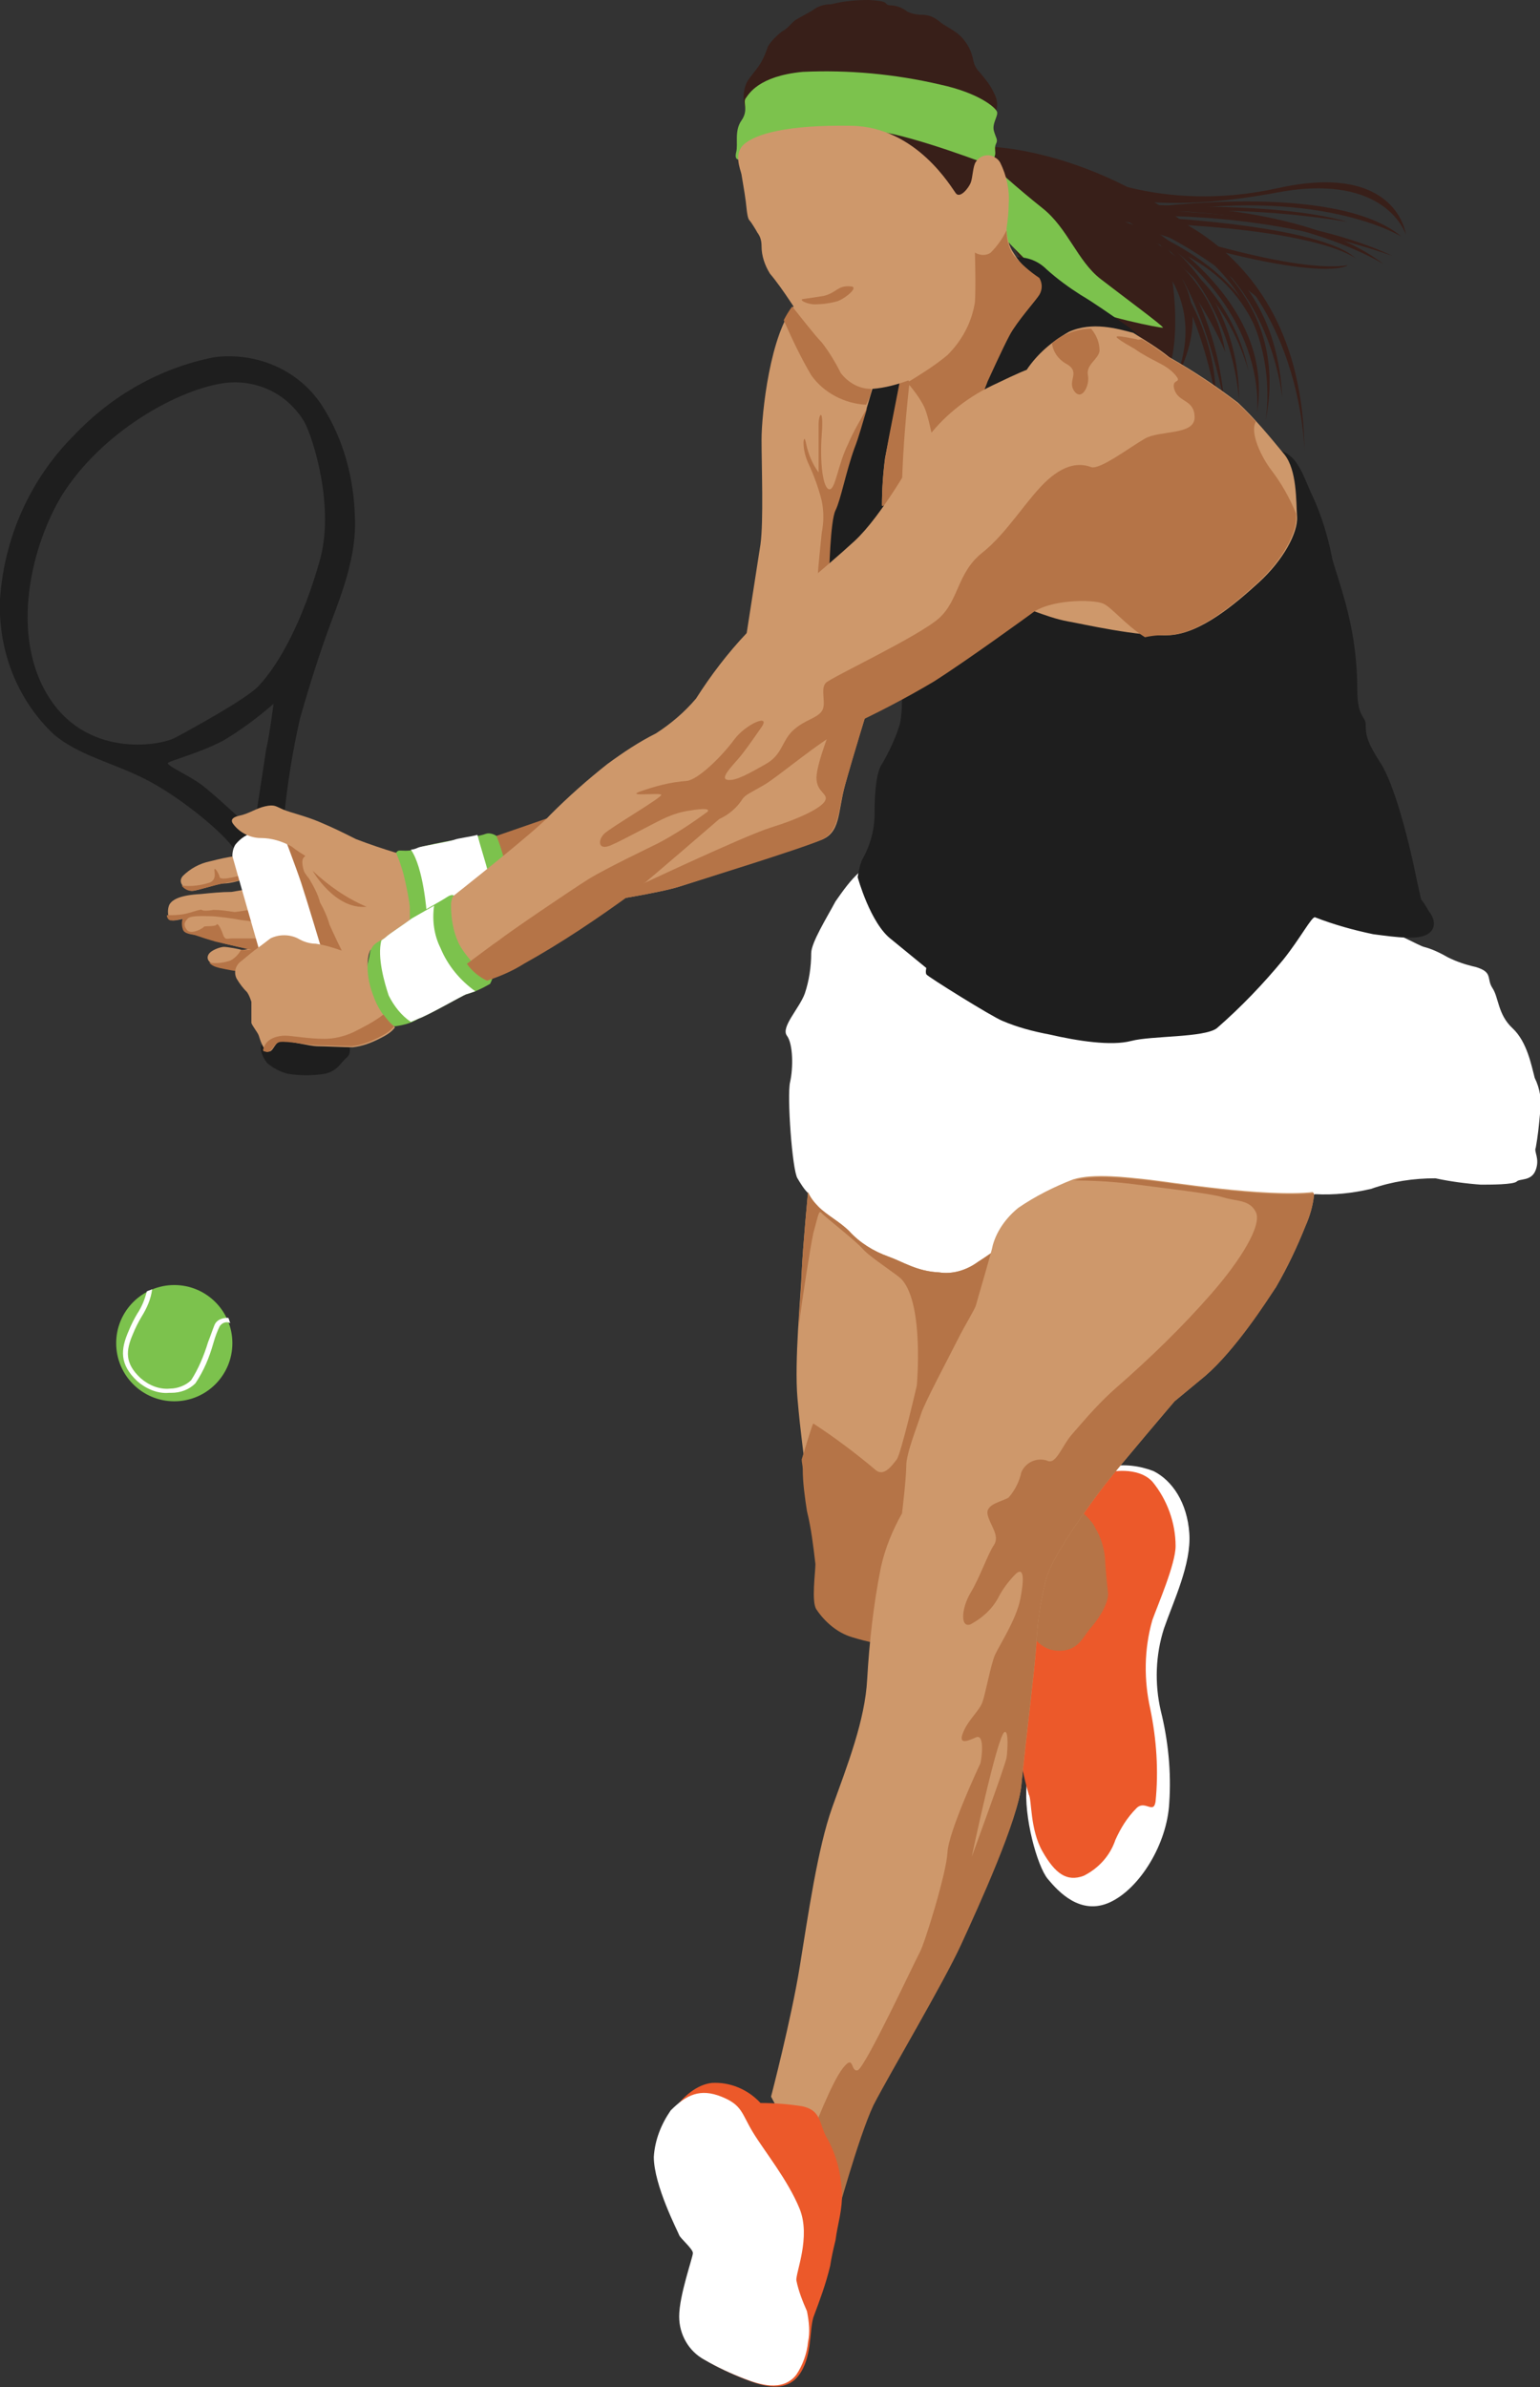 <?xml version="1.0" encoding="utf-8"?>
<!-- Generator: Adobe Illustrator 28.2.0, SVG Export Plug-In . SVG Version: 6.00 Build 0)  -->
<svg version="1.1" id="Layer_1" xmlns="http://www.w3.org/2000/svg" xmlns:xlink="http://www.w3.org/1999/xlink" x="0px" y="0px"
	 viewBox="0 0 145.8 225.9" style="enable-background:new 0 0 145.8 225.9;" xml:space="preserve">
<rect x="0" y="0" width="145.8" height="225.9" fill="#333333" stroke="none"/>
<style type="text/css">
	.st0{fill:#381F19;}
	.st1{fill:#7CC24D;}
	.st2{fill:#FFFFFF;}
	.st3{fill:#EC592A;}
	.st4{fill:#B57447;}
	.st5{fill:#CE986B;}
	.st6{fill:#1E1E1E;}
</style>
<g id="Layer_2_00000173133218544558691760000005348736209051071889_">
	<g id="Layer_1-2">
		<path class="st0" d="M93.8,13.6c0.1,0.1,0.2,0.2,0.3,0.3c0.7,0.7,2.1,2.6,0.2,6.6L94,13.9c0,0,15,0.5,26.2,15.2
			c0,0-9-7.7-13.7-8.1c0,0,13.3,4.1,13.4,13.9c0,0-0.5-9.7-12.1-12.3c0,0,9.3,4,2.8,14.6c0,0,3.4-5.2,0.4-10.6c0,0,1.2,7.7-1.5,10.4
			c0,0-9.8-0.2-10.9-0.7s-6.3-2-6.3-2s12.2-2.6,9.8-8.1s-6.2-7.1-7.6-7"/>
		<path class="st0" d="M102.1,16c0,0,7.6,4.3,18.9,1.8s12.1,4.4,12.1,4.4s-1.8-5.9-12.1-4c-9.1,1.7-14.8,1.1-20.1-0.7L102.1,16z"/>
		<path class="st0" d="M108.3,19.7c0,0,18.1-2.6,24.4,2.7c0,0-7.8-4.9-24-2.1L108.3,19.7z"/>
		<path class="st0" d="M106.8,19.7c0,0,13.6-0.8,20.8,1.3c0,0-11.1-2-20.1-0.5L106.8,19.7z"/>
		<path class="st0" d="M105.8,19.9c0,0,15.7-0.5,26,4.3c-8.4-2.9-17.2-4.1-26.1-3.7L105.8,19.9z"/>
		<path class="st0" d="M105.5,19.4c0,0,17.2-0.8,25.5,5.6c0,0-9.1-5.8-25.1-5L105.5,19.4z"/>
		<path class="st0" d="M105.3,18.7c0,0,18,2.2,18.2,24c0,0-0.2-20-18.1-23.5L105.3,18.7z"/>
		<path class="st0" d="M106.2,20.2c0,0,14.5,1.7,15.2,17.5c0,0-1.3-15.2-15.3-17L106.2,20.2z"/>
		<path class="st0" d="M105,19.3c0,0,16.1,7.4,14,19.8c0,0,1.6-11.6-14.1-19.4L105,19.3z"/>
		<path class="st0" d="M106.5,21.5c0,0,9.6,3.4,11.7,13.6c-1.7-6-6.1-10.9-11.9-13.3L106.5,21.5z"/>
		<path class="st0" d="M107.2,20.8c6.3,3.3,10.2,10,10.1,17.1c0,0-0.4-11.5-10.3-16.8L107.2,20.8z"/>
		<path class="st0" d="M107.1,19.8c0,0,7.8,6,8.8,18.3c0,0-2.3-13.5-9-17.6L107.1,19.8z"/>
		<path class="st0" d="M106.9,21.3c0,0,8.2,6.5,8.2,16.4c0,0-2-12.7-8.6-16.2L106.9,21.3z"/>
		<path class="st0" d="M108.8,20.6c0,0,13.9,5.4,11,19.3c0,0,2.6-13.1-11.3-19L108.8,20.6z"/>
		<path class="st0" d="M107.4,20.9c0,0,14.6,5.1,20.2,4.2c0,0-2.3,2-20.4-3.7L107.4,20.9z"/>
		<path class="st0" d="M108.2,20.5c0,0,16.9,0.7,20.2,4c0,0-3-2.8-20.2-3.4L108.2,20.5z"/>
		<path class="st0" d="M107.5,22.1c4.5,2.1,7.7,6.3,8.5,11.2c0,0-3.7-9-8.6-10.2L107.5,22.1z"/>
		<path class="st0" d="M94.6,18.1c0,0,0.7,5,0.2,6.8s-1.3,6.9,2.7,8.7c0,0-3.9-2-2.3-8.5s-0.7-7.9-0.7-7.9L94.6,18.1z"/>
		<path class="st0" d="M94.3,18.7c0.6,2.2,1.7,4.3,3,6.2c2.2,3,3.3,6.1,1.7,8.1c0,0,2.9-2.6-0.7-8c1.7,1.9,2.5,4.5,2,7
			c0,0,1.7-3.1-1.4-7.3s-3.7-6.8-3.7-6.8L94.3,18.7z"/>
		<path class="st0" d="M94.4,19.3c0.7,1.4,0.8,3.1,0.2,4.6c-1,2.8-2.2,7.3,0.3,9.2c0,0-2.2-1.9-0.7-7.3s1.1-6.6,0.3-7.7L94.4,19.3z"
			/>
		<path class="st0" d="M94.4,19.3c0,0,2.4,9.6,8.8,9.9s-2.2-7.5-2.2-7.5s-2.4-3.2-3-3.4S94.4,19.3,94.4,19.3z"/>
		<path class="st0" d="M94.2,33.8c0,0,8,0,3.4-10s4.3-0.8,5.2,0.5s2.3,7,2.2,7.2s-5.8,2.5-5.8,2.5L94.2,33.8z"/>
		<path class="st1" d="M93.9,15.6c0,0,2.4,2.2,4.8,4.1s3.3,5,5.5,6.7s6,4.5,5.9,4.6s-6-1.1-8.1-2.2s-7.6-7-7.6-7L93.9,15.6z"/>
		<path class="st2" d="M105,138.8c1.4-0.3,2.9-0.1,4.2,0.4c1.8,0.9,3.2,3,3.4,5.9s-1.5,6.4-2.4,9c-0.8,2.5-0.9,5.2-0.3,7.8
			c0.7,2.8,1,5.8,0.8,8.7c-0.2,3.9-2.8,8.1-5.6,9.4s-4.9-1-5.9-2.2s-2.3-5.9-2-8.9s2.2-22.2,2.2-22.2L105,138.8z"/>
		<path class="st3" d="M105,139.3c0,0,2.7-0.6,4.1,0.9c1.4,1.7,2.2,3.9,2.2,6.1c0,1.7-1.7,5.6-2.2,7c-0.8,2.8-0.8,5.7-0.2,8.4
			c0.6,2.9,0.8,5.9,0.5,8.8c-0.2,1.2-1-0.2-1.8,0.6c-0.9,0.9-1.5,1.9-2,3c-0.5,1.5-1.6,2.7-3,3.4c-1.6,0.6-2.7-0.2-3.9-2.3
			s-1-4.9-1.3-5.4c-0.5-1.7-0.8-3.3-1.1-5.1V155l2.2-13.6L105,139.3z"/>
		<path class="st2" d="M81.4,82.5c-0.9,0.8-1.6,1.8-2.3,2.8c-0.8,1.5-2.3,3.9-2.3,4.9c0,1.3-0.2,2.6-0.6,3.8c-0.5,1.4-2.3,3.2-1.7,4
			s0.6,3.1,0.3,4.4s0.2,8.3,0.7,9.1c0.3,0.5,0.6,1,1,1.4l3.3,8.8l25.5,0.4l19.2-9.1c1.8,0.1,3.6-0.1,5.3-0.5c2-0.7,4-1,6.1-1
			c1.4,0.3,2.9,0.5,4.3,0.6c0.9,0,3.1,0,3.4-0.3s1.4,0,1.8-1.1s-0.2-1.7,0-2.1c0.2-1.1,0.3-2.1,0.4-3.2c0.2-1.2,0-2.4-0.5-3.4
			c-0.3-1.1-0.7-3.4-2.1-4.7s-1.3-2.9-1.9-3.8s0.1-1.5-1.6-2c-0.9-0.2-1.8-0.5-2.6-0.9c-0.7-0.4-1.5-0.8-2.3-1
			c-0.4-0.1-3-1.5-3.3-1.5s-16.5-7.8-16.8-8s-21.5-0.5-21.5-0.5L81.4,82.5z"/>
		<path class="st4" d="M101.8,142.8c0.3-0.2,1.7,1.2,1.9,1.8c0.5,0.8,0.8,1.8,0.9,2.7c0.1,1.6,0.2,2.5,0.3,3.4s-0.8,2.4-1.6,3.3
			s-1.2,2.3-3.2,2.2s-2.8-2.2-2.8-2.2S100.4,143.9,101.8,142.8z"/>
		<path class="st5" d="M94.5,118.1c0,0-1.1,0.8-1.9,1.3c-1.1,0.8-2.4,1.2-3.7,1c-2.1-0.1-3.4-1-4.8-1.5c-1.4-0.5-2.7-1.3-3.7-2.4
			c-0.9-0.9-2.1-1.5-2.9-2.3c-0.4-0.4-0.8-0.9-1-1.4c0,0-0.5,5.2-0.6,7.6s-0.7,8.4-0.4,11.9s0.6,5.2,0.7,6.5c0,1.3,0.2,2.7,0.4,4
			c0.4,1.6,0.6,3.3,0.8,5c0,0.8-0.4,3.6,0.1,4.3c0.8,1.2,2,2.2,3.3,2.6c1.6,0.5,3.2,0.8,4.9,1l8.3-16.4l2.4-17.2L94.5,118.1z"/>
		<path class="st4" d="M94.5,118.1c0,0-1.1,0.8-1.9,1.3c-1.1,0.8-2.4,1.2-3.7,1c-2.1-0.1-3.4-1-4.8-1.5c-1.4-0.5-2.7-1.3-3.7-2.4
			c-0.9-0.9-2.1-1.5-2.9-2.3c-0.4-0.4-0.8-0.9-1-1.4c0,0-0.5,5.2-0.6,7.6c0,1.1-0.2,3.1-0.3,5.2c0.4-3,1.1-7.5,1.4-8.9
			c0.6-2.2,0.5-2.2,0.9-1.8s3.1,2.5,3.8,3.3s3.4,2.5,3.7,2.9c2.1,2.4,1.4,10,1.4,10s-1.5,6.5-1.9,7s-1.2,1.7-2,1
			c-1.9-1.6-3.9-3.1-5.9-4.4c-0.1,0.1-0.7,2.1-1.1,3.4c0,0.3,0.1,0.6,0.1,0.9c0,1.3,0.2,2.7,0.4,4c0.4,1.6,0.6,3.3,0.8,5
			c0,0.8-0.4,3.6,0.1,4.3c0.8,1.2,2,2.2,3.3,2.6c1.6,0.5,3.2,0.8,4.9,1l1-2c1.5-3.4,3.7-8.1,3.8-8.3s3-9.4,4.8-14.8l1.2-8.5
			L94.5,118.1z"/>
		<path class="st6" d="M109,32.9c-0.8-0.8-1.6-1.6-2.5-2.2c-1.3-0.9-3-2.1-4.2-2.8c-1.1-0.7-2.2-1.5-3.2-2.4
			c-0.9-0.9-2.1-1.3-3.3-1.1C93.9,24.5,82,35.7,82,35.7l-6,20l9.4,9.9c0,1,0,1.9-0.2,2.9c-0.4,1.3-1,2.6-1.7,3.8
			C83,73,82.8,74.8,82.8,77c0,1.5-0.4,3-1.2,4.4c-0.2,0.5-0.3,1-0.4,1.6c0,0,1.2,4.4,3.2,5.9c1.1,0.9,2.2,1.8,3.3,2.7
			c0,0-0.1,0.4,0,0.6s6.2,4,7.2,4.4c1.4,0.6,2.9,1,4.5,1.3c2.6,0.6,5.8,1.1,7.7,0.6s6.9-0.3,8.1-1.2c2.3-2,4.4-4.2,6.3-6.5
			c1.6-2,2.7-4.1,3-4c1.8,0.7,3.6,1.2,5.5,1.6c2.3,0.3,4.4,0.6,5.3-0.1s0.2-1.8,0.1-1.9s-0.7-1.2-0.8-1.2s-0.6-2.7-1-4.4
			s-1.6-6.6-2.9-8.6s-1.4-2.7-1.4-3.6s-0.8-0.6-0.8-3.4c0-2.4-0.3-4.9-0.9-7.3c-0.5-2.1-1.5-4.9-1.5-5.2c-0.4-2-1-4-1.9-5.9
			c-0.9-1.9-1.4-4.2-3.8-4.3S109,32.9,109,32.9z"/>
		<path class="st6" d="M30.5,38.4c-2.2-3.4-6.2-5.1-10.2-4.6c-5.1,1-9.7,3.6-13.3,7.4C2.9,45.3,0.4,50.8,0,56.7
			c-0.2,4.8,1.6,9.5,5.1,12.8c2.4,2,5.4,2.6,8.6,4.2s7.5,5.1,8.5,6.7s4.3-1.6,4.7-3.1c0.3-3.1,0.8-6.2,1.5-9.3c1-3.5,1.9-6.3,2.9-9
			c1-2.7,2.5-6.4,2.3-10.1C33.5,45.2,32.5,41.5,30.5,38.4z M25.2,70.9c-0.2,1.3-0.9,5.9-0.9,5.9l-1.2,1c0,0-3-2.8-4.1-3.6
			s-3.3-1.8-3.1-2c0.1-0.2,2.9-0.9,5.2-2.1c1.7-1,3.3-2.2,4.8-3.5C25.9,66.6,25.5,69.7,25.2,70.9z M30.2,53.3
			c-1.5,5.2-3.6,9.4-5.8,11.7c-1.2,1.2-6.3,4-7.8,4.8s-8.6,2-12.2-4.2S3.3,50.8,6.1,46.5c4.1-6.2,11.6-10,15.6-10.3
			c2.9-0.2,5.6,1.2,7.1,3.7C29.6,41.3,31.8,48.1,30.2,53.3L30.2,53.3z"/>
		<path class="st1" d="M47,79.1c-0.3-0.2-0.7-0.3-1-0.2c-0.5,0.2-2.2,0.5-3,0.6s-3.1,0.6-3.3,0.7c-0.4,0.2-0.8,0.3-1.3,0.3
			c-0.6,0-0.7-0.1-0.9,0.2s0.8,7.6,0.8,7.6l9.6-4l1-3.4L47,79.1z"/>
		<path class="st2" d="M43.8,85.3c0,0,2.6-1.7,2.4-2.8c-0.2-0.8-0.8-2.7-1-3.5c-0.7,0.2-1.8,0.3-2.3,0.5c-0.7,0.2-3.1,0.6-3.3,0.7
			c-0.2,0.1-0.5,0.2-0.7,0.2c1.2,1.7,1.5,6,1.5,6L43.8,85.3z"/>
		<path class="st6" d="M33,98.8c0,0,0.4,0.8-0.2,1.3s-0.8,1.2-2,1.5c-1.2,0.2-2.4,0.2-3.6,0c-0.7-0.2-1.3-0.5-1.9-1
			c-0.4-0.5-0.8-1.3-0.5-1.8s6.7-2,6.7-2L33,98.8z"/>
		<path class="st4" d="M52.2,77.3L47,79.1c0.3,0.7,0.5,1.4,0.7,2.1C47.6,81.4,52.2,77.3,52.2,77.3z"/>
		<path class="st5" d="M37.5,80.7c0.3,0.7,0.5,1.3,0.7,2c0.3,1.2,0.6,2.8,0.6,3.2c0,0.4,0,0.7,0,1.1v1l-2.4,1.7l-13.9,2.1
			c0,0-0.7-0.1-1.6-0.3s-1.4-0.6-1.2-1.1s1.2-0.8,1.5-0.8s1.5,0.2,1.7,0.3c0.2,0,0.5-0.1,0.7-0.1c0,0-2.1-0.4-3-0.7
			c-0.6-0.2-1.3-0.3-1.9-0.6c-0.4-0.1-1.1-0.1-1.2-0.6c-0.1-0.3-0.1-0.7,0-1c-0.4,0.1-0.8,0.2-1.1,0.2c-0.6,0-0.6-1.2-0.3-1.6
			c0.3-0.4,1-0.8,2.9-0.9c1-0.1,2-0.2,2.9-0.2l1.2-0.2l-0.3-0.9c0,0-1,0.3-1.6,0.3s-2.5,0.7-3,0.7s-1.5-0.7-0.9-1.4
			c0.7-0.7,1.6-1.2,2.6-1.4c0.8-0.2,1.6-0.4,2.5-0.5l6.9-0.7c1.9,0,3.9,0,5.8,0.2C35.7,80.7,36.6,80.8,37.5,80.7z"/>
		<path class="st4" d="M32.8,90.8c-0.6-1.1-1.1-2.2-1.6-3.3c-0.2-0.7-0.5-1.4-0.9-2.1c-0.2-0.8-0.6-1.5-1-2.2
			c-0.4-0.5-0.8-1.1-1.1-1.8c-0.2-0.3-0.6,0.5-0.6,0.5s0.4,5.6,0.4,5.7l1.6,4.9L32.8,90.8z"/>
		<path class="st5" d="M82.2,66.9c0,0-1.5,4.8-2.2,7.4s-0.4,4.5-2.3,5.2s-11.5,3.8-13.4,4.4s-7.1,1.4-7.1,1.4l12.5-15L82.2,66.9z"/>
		<path class="st4" d="M78.3,68l0.6,0.3c0,0-1.6,3.9-1.6,5.3s1.2,1.5,0.8,2.2s-2.5,1.7-5.1,2.5s-14,6.2-14,6.2L70.7,70l-1,0.3
			l-12.5,15c0,0,5.2-0.8,7.1-1.4s11.6-3.6,13.4-4.4s1.6-2.7,2.3-5.2s2.2-7.4,2.2-7.4L78.3,68z"/>
		<path class="st5" d="M82.8,36.1c0,0-1.2,4.2-2,6.4s-1.3,4.9-1.8,5.9s-0.6,6.1-0.6,6.1l-7.8,6l1.4-9c0.3-2.2,0.1-7.5,0.1-9.9
			s0.8-10.1,3.2-12.8S83.4,34,82.8,36.1z"/>
		<path class="st4" d="M78.5,46.3c-0.6-0.1-0.9-2.6-0.7-5.2s-0.3-2-0.3-0.9s0,3.5,0,4.5c-0.6-0.8-1-1.8-1.2-2.8
			c-0.2-1.1-0.5,0.5,0.3,2.1c0.5,1.1,0.9,2.2,1.2,3.4c0.2,1,0.2,2,0,3c-0.1,1.1-0.4,3.6-0.4,4.8l1.1-0.8c0,0,0.1-5.1,0.6-6.1
			s1-3.7,1.8-5.9c0.4-1,0.8-2.5,1.2-3.8c-0.5,0.9-1.3,2.2-1.8,3.4C79.3,44,79.1,46.4,78.5,46.3z"/>
		<path class="st5" d="M85.5,34.8c0,0-1.3,6.6-1.7,8.5c-0.2,1.5-0.3,3-0.3,4.5l6.2-2.2l-1-8.4L85.5,34.8z"/>
		<path class="st4" d="M83.8,43.4c-0.2,1.5-0.3,3-0.3,4.5l1.8-0.6c0-0.5,0.1-1.1,0.1-1.6c0.1-3.4,0.4-6.9,0.8-10.3l-0.8-0.6
			C85.5,34.8,84.1,41.4,83.8,43.4z"/>
		<path class="st0" d="M93.9,15.6l-0.2-4.7h0.4c0.4-0.6,0.4-1.4,0-2.1c-0.3-0.7-0.8-1.3-1.3-1.9c-0.4-0.4-0.6-0.8-0.7-1.4
			c-0.2-0.9-0.7-1.7-1.4-2.3c-0.8-0.6-1.2-0.7-1.8-1.2c-0.5-0.4-1-0.6-1.6-0.6c-0.5,0-1-0.1-1.4-0.3c-0.5-0.4-1.1-0.6-1.7-0.6
			c-0.6-0.1,0.2-0.4-2-0.5C81,0,79.9,0.1,78.7,0.4c-0.7,0-1.3,0.2-1.8,0.6c-0.5,0.3-1.1,0.6-1.6,0.9C74.9,2.2,74.6,2.7,74,3
			c-0.5,0.4-1,0.9-1.3,1.4C72.5,5,72.3,5.5,72,6c-0.3,0.5-1.1,1.4-1.3,1.8c-0.4,0.9-0.4,1.9,0,2.8c0.5,1.2,14.9,5.7,14.9,5.7l5.5,5
			L93.9,15.6z"/>
		<path class="st1" d="M70,15.1c0,0-0.5,0.1-0.3-0.7s-0.2-2,0.5-3s0.1-1.7,0.4-2.1s1.2-2.1,5.4-2.5C80.3,6.6,84.7,7,89,8
			c3.7,0.8,5.3,2.2,5.4,2.6s-0.5,1.1-0.3,1.8s0.4,0.8,0.2,1.2s0,0.8-0.1,1.1s-0.3,1-0.3,1s-7.2-2.8-10.9-3.3S70,15.1,70,15.1z"/>
		<path class="st5" d="M98.3,26.3c0.3,0.5,0.3,1.1,0,1.6c-0.2,0.5-2.1,2.5-2.8,3.8s-2,4.2-2.1,4.4c-0.1,0.3-0.2,0.5-0.3,0.8l-0.8,2
			L88.2,41c-0.1-0.9-0.3-1.8-0.6-2.7c-0.5-0.8-1-1.6-1.6-2.3c-1.1,0.4-2.2,0.7-3.4,0.8c-1.2,0-2.2-0.6-2.9-1.5c-0.5-1-1.1-2-1.8-2.9
			c-1.1-1.2-2.2-2.5-3.1-3.9c-0.6-0.9-1.3-1.9-1.9-2.6c-0.5-0.8-0.8-1.7-0.8-2.6c0-0.5-0.1-0.9-0.4-1.3c-0.1-0.2-0.6-1-0.7-1.1
			s-0.2-0.2-0.3-1c-0.1-1.1-0.3-2.2-0.5-3.4c-0.1-0.5-0.8-2,0.3-2.9s3.9-1.8,10.1-1.7s9.5,5.9,9.9,6.4s1.2-0.5,1.4-1s0.2-1.6,0.5-2
			c0.4-0.6,1.2-0.8,1.8-0.4c0.2,0.1,0.4,0.3,0.5,0.5c0.6,1.2,0.9,2.6,0.8,3.9c0,0.8-0.1,1.6-0.2,2.3c0,0.8,0.2,1.7,0.7,2.4
			C96.6,25,97.4,25.7,98.3,26.3z"/>
		<path class="st4" d="M88.2,41l4.2-2.1l0.8-2c0.1-0.3,0.2-0.5,0.3-0.8c0.1-0.2,1.4-3.1,2.1-4.4s2.5-3.3,2.8-3.8
			c0.3-0.5,0.3-1.1,0-1.6c-0.9-0.6-1.7-1.3-2.4-2.1c-0.5-0.7-0.7-1.5-0.7-2.4c-0.4,0.8-0.9,1.5-1.5,2.1c-0.4,0.3-1,0.3-1.5,0
			c0,0,0.1,3.3,0,4.7c-0.3,1.9-1.2,3.6-2.6,5c-1.2,1-2.5,1.8-3.8,2.6c0.6,0.7,1.2,1.5,1.6,2.3C87.8,39.2,88,40.1,88.2,41z"/>
		<path class="st4" d="M80.5,27.1c0.9,0-0.4,1.1-1.2,1.4c-0.7,0.2-1.5,0.3-2.2,0.3c-0.6,0-1.5-0.4-1.1-0.5c0.7-0.1,1.4-0.2,2-0.3
			C79.2,27.7,79.3,27,80.5,27.1z"/>
		<path class="st4" d="M82.5,36.8c-1.2,0-2.2-0.6-2.9-1.5c-0.5-1-1.1-2-1.8-2.9c-0.6-0.6-2-2.4-2.8-3.4c-0.3,0.4-0.6,0.9-0.8,1.3
			c0.8,1.8,1.6,3.5,2.6,5.2c1.2,1.7,3.2,2.7,5.2,2.8C82.3,37.7,82.5,37.2,82.5,36.8L82.5,36.8z"/>
		<path class="st4" d="M34.7,85.8c-1.9-0.8-3.6-2-5.1-3.4C29.6,82.4,31.7,86.1,34.7,85.8z"/>
		<path class="st4" d="M16.2,87.1c0.4,0,0.8-0.1,1.1-0.2c-0.1,0.3-0.1,0.7,0,1c0.1,0.5,0.9,0.5,1.2,0.6c0.6,0.2,1.2,0.4,1.9,0.6
			c0.9,0.2,3,0.7,3,0.7c0.6,0,1.7,0.9,1-1c0,0-1.9,0-2.4,0s-0.7,0.2-0.9-0.4s-0.5-1.1-0.6-0.9s-1.2,0.1-1.2,0.2s-1.2,0.8-1.6,0.3
			s-0.2-0.8,0.1-1.1s1.8-0.2,2.2-0.2s2,0.2,2.5,0.3c0.4,0.1,0.9,0.1,1.3,0.2l-0.2-1.1c0,0-1.2,0.2-1.4,0.2c-0.7-0.1-1.3-0.2-2-0.2
			c-0.5,0.1-1,0.1-1.1,0s-1.1,0.3-1.7,0.4c-0.5,0.1-1.1,0.1-1.6,0.1C15.8,86.9,16,87.1,16.2,87.1z"/>
		<path class="st4" d="M23,89.9c-0.1,0-0.1,0-0.2,0c-0.2,0.4-0.6,0.8-1,1c-0.6,0.2-1.3,0.3-2,0.2c0.3,0.3,0.6,0.4,1,0.5
			c0.9,0.2,1.6,0.3,1.6,0.3l4-0.6c0-0.6-0.1-1.5-0.1-1.5L23,89.9z"/>
		<path class="st4" d="M22.9,82.8c0,0-2,0.6-2.1,0.2s-0.5-1-0.5-0.7s0.2,0.9-0.4,1.2c-0.9,0.3-1.8,0.4-2.7,0.3
			c0.2,0.3,0.6,0.5,0.9,0.5c0.5,0,2.4-0.6,3-0.7s1.6-0.3,1.6-0.3l0.1,0.3C23.2,83.3,23.4,83.1,22.9,82.8z"/>
		<path class="st4" d="M28.8,82.5c0,0-0.4-1.1,0-1.4s-0.5-0.8-1.5-1.2s0.5,2.6,0.5,2.6H28.8z"/>
		<path class="st2" d="M30.5,90c0,0-1.5-5-2-6.5s-1.8-4.9-1.8-4.9c-0.9,0-1.7,0.1-2.6,0.2c-0.7,0.1-1.3,0.5-1.8,1.1
			c-0.2,0.3-0.3,0.7-0.3,1.1c0.1,0.4,2.8,9.8,2.8,9.8L30.5,90z"/>
		<path class="st5" d="M37.5,80.7c-1.3-0.4-2.5-0.8-3.8-1.3c-1.4-0.7-2-1-3.4-1.6s-2.8-0.9-3.5-1.2s-0.8-0.5-1.7-0.3
			s-1.5,0.7-2.5,0.9c-0.4,0.1-0.9,0.3-0.5,0.8c0.6,0.8,1.6,1.3,2.6,1.3c1,0,2,0.3,2.9,0.8c0.5,0.4,1,0.7,1.5,1
			C29.1,81.1,37.3,83.1,37.5,80.7z"/>
		<path class="st1" d="M43,84.8c0,0-0.1-0.3-0.7,0.1s-2.5,1.4-3.3,2s-2.2,1.5-2.5,1.8s-1.4,0.5-1.5,1.6c-0.2,1-0.4,2-0.8,2.9
			c0,0,1.9,4.2,3.3,3.9c0.7-0.1,1.5-0.3,2.1-0.7c0.9-0.3,4.2-2.2,4.5-2.3c0.8-0.2,1.6-0.6,2.3-1c0.2-0.4,0.3-0.7,0.4-1.1L43,84.8z"
			/>
		<path class="st5" d="M35.2,89.7c0.4-0.4-1.2,0.3-1.7,0.3c-0.5,0.1-1.1,0-1.6-0.2c-0.6-0.2-1.3-0.4-2-0.5c-0.6,0-1.2-0.2-1.7-0.5
			c-0.8-0.4-1.8-0.4-2.6,0c-0.4,0.3-0.9,0.7-1.2,0.9s-0.9,0.7-1.5,1.2c-0.6,0.4-0.8,1.1-0.5,1.7c0.3,0.5,0.6,0.9,1,1.3
			c0.2,0.3,0.3,0.6,0.4,0.9c0,0.7,0,1.3,0,2c0.1,0.3,0.6,0.9,0.7,1.2s0.4,1.4,0.9,1.5s0.6-1,1.3-1S29.4,99,30,99s2.7,0.1,3.4,0.1
			c0.9-0.1,1.7-0.4,2.5-0.8c0.4-0.2,1.2-0.6,1.5-1.1c-1-0.8-1.7-1.9-2.1-3.1C34.5,92,34.8,90.1,35.2,89.7z"/>
		<path class="st4" d="M26.5,98.6c0.7-0.1,2.8,0.3,3.4,0.3s2.7,0.1,3.4,0.1c0.9-0.1,1.7-0.4,2.5-0.8c0.4-0.2,1.2-0.6,1.5-1.1
			c-0.4-0.3-0.7-0.7-1-1.1c-0.9,0.7-1.9,1.2-2.9,1.7c-0.9,0.4-1.8,0.6-2.7,0.6c-1.5,0-3.1-0.3-3.7-0.3s-1.9,0.2-2.1,1.4
			c0.1,0.1,0.1,0.1,0.2,0.1C25.7,99.8,25.9,98.7,26.5,98.6z"/>
		<path class="st5" d="M110.7,33.8c2.3,1.3,4.4,2.7,6.5,4.3c1.6,1.5,3,3.2,4.4,4.9c1.2,1.5,1.1,4.4,1.2,5.9s-1.3,4.1-3.6,6.2
			s-5.5,4.8-8.4,5s-8.5-1.1-9.7-1.3c-1.1-0.2-2.2-0.6-3.3-1c0,0-5.9,4.3-9.2,6.4c-2.6,1.6-5.4,3-8.2,4.3c-2.6,1.3-6.6,4.8-7.9,5.5
			s-1.6,0.9-2,1.3c-0.5,0.9-1.3,1.5-2.2,1.9c0,0-5.9,5.1-8.2,7c-3.3,2.4-6.7,4.6-10.2,6.7c-1.1,0.7-2.3,1.2-3.5,1.6
			c-0.4,0-2.4-2-3-3.3c-0.5-1.1-0.7-2.3-0.7-3.6c0-0.3,0.1-0.6,0.2-0.8c0,0,8-6.3,9.2-7.7c1.7-1.7,3.5-3.3,5.4-4.8
			c1.5-1.1,3-2.1,4.6-2.9c1.4-0.9,2.7-2,3.8-3.3c1.4-2.2,3-4.3,4.8-6.2c1.9-1.6,7.6-6.3,10.2-8.7s5.5-7.7,6.7-9.5
			c1.6-2.2,3.8-4,6.3-5.2c2.9-1.4,3.3-1.5,3.3-1.5c1-1.5,2.4-2.7,4-3.6c2.2-1,4.6-0.3,6.1,0.1C108.4,32.2,109.6,32.9,110.7,33.8z"/>
		<path class="st4" d="M110.7,60.1c2.9-0.2,6.1-2.9,8.4-5s3.7-4.7,3.6-6.2c0-0.1,0-0.2,0-0.3c-0.6-1.5-1.4-2.9-2.4-4.2
			c-0.9-1.2-2-3.5-1.4-4.5c-0.6-0.6-1.2-1.3-1.8-1.8c-2.1-1.6-4.2-3-6.5-4.3c-0.8-0.6-1.6-1.2-2.5-1.7c-0.2,0-0.3,0.1-0.5,0
			c-0.6-0.1-2.3-0.5-1.8-0.1c0.5,0.4,1.1,0.7,1.6,1c1.7,1.2,2.9,1.4,3.8,2.4s-0.4,0.3,0,1.5s1.9,0.9,1.9,2.6s-3.3,1.2-4.7,2
			s-4.3,3-5.1,2.7s-2.2-0.5-4.1,1.2s-3.8,5-6.2,6.9s-2.2,4.5-4.1,6.2S78.9,64,78.2,64.6c-0.6,0.6,0.1,2-0.4,2.7s-1.6,0.8-2.7,1.8
			s-1,2.3-2.6,3.2s-2.8,1.6-3.6,1.5s0.4-1.3,1-2s1.3-1.7,2.2-3s-1.5-0.3-2.6,1.2s-3.4,3.8-4.5,3.9c-1.5,0.1-3,0.5-4.4,1
			c-1.4,0.5,1.8,0.1,2,0.3s-4.8,3.1-5.4,3.7s-0.6,1.6,0.6,1.1s4.6-2.4,5.4-2.7c0.7-0.3,1.4-0.5,2.1-0.6c0.6-0.1,2-0.3,1.7,0.1
			c-1.5,1.1-3,2.1-4.7,3c-0.6,0.3-5,2.4-6.6,3.4s-7.5,5-8.5,5.8c-0.6,0.4-1.9,1.4-3,2.2c0.5,0.7,1.1,1.2,1.9,1.6
			c1.2-0.4,2.4-0.9,3.5-1.6c3.6-2,7-4.3,10.3-6.7c2.3-1.9,8.2-7,8.2-7c0.9-0.4,1.7-1.1,2.2-1.9c0.3-0.4,0.6-0.5,2-1.3
			s5.3-4.2,7.9-5.5c2.8-1.3,5.5-2.7,8.2-4.3c3.3-2.1,9.2-6.4,9.2-6.4c1.7-1.4,5.8-1.4,6.8-1c0.8,0.3,2.1,2,4,3.2
			C109.3,60.1,110,60.1,110.7,60.1z"/>
		<path class="st4" d="M100.9,34.4c1.5,0.8,0.1,1.6,0.8,2.6s1.5-0.5,1.3-1.5s1-1.5,1.1-2.3c0-0.8-0.3-1.5-0.8-2.1
			c-0.8,0-1.6,0.2-2.3,0.5c-0.5,0.2-1,0.5-1.4,0.9C99.7,33.3,100.2,34,100.9,34.4z"/>
		<path class="st2" d="M41.7,89.7c-0.6-1.2-0.8-2.6-0.6-4c-0.7,0.4-1.4,0.8-2.1,1.2c-0.8,0.6-2.2,1.5-2.5,1.8
			c-0.1,0.1-0.3,0.2-0.4,0.3c-0.4,1.6,0.3,4,0.7,5.2c0.5,1,1.2,1.9,2.1,2.5c0.2-0.1,0.5-0.2,0.7-0.3c0.9-0.3,4.2-2.2,4.5-2.3
			l0.9-0.3C43.6,92.8,42.4,91.4,41.7,89.7z"/>
		<path class="st5" d="M124.4,113.1c-0.1,1-0.4,2-0.8,2.9c-0.8,2-1.7,3.9-2.8,5.8c-1,1.4-3.8,5.9-6.7,8.4l-2.9,2.4
			c0,0-5.2,6.1-6.6,7.9s-4.8,6.5-5.5,8.7c-0.6,2.2-0.9,4.4-1,6.6c-0.1,1.8-1.1,9.9-1.4,13.1s-4.1,11.4-5.8,15s-6.7,12.1-8.3,15.2
			S79.2,210,79.2,210L73,198.4c0,0,1.9-7.3,2.7-12.2s1.7-11.3,3.1-15.2s3.1-8.2,3.3-12.1c0.2-3.5,0.6-7.1,1.3-10.6
			c0.4-1.8,1.1-3.5,2-5.1c0,0,0.4-3.3,0.4-4.5s1.1-3.9,1.4-4.9s2.6-5.3,3.4-6.9c0.8-1.6,1.7-3,1.8-3.4s1.5-5.1,1.6-5.7
			c0.4-1.4,1.3-2.6,2.4-3.5c1.6-1.1,3.4-2,5.2-2.7c1.9-0.6,5.1-0.2,7,0s11.1,1.7,15.7,1.2"/>
		<path class="st4" d="M82.7,199.2c1.6-3.1,6.6-11.5,8.3-15.2s5.4-11.8,5.7-15.1s1.3-11.3,1.4-13.1c0.1-2.2,0.4-4.4,1-6.6
			c0.7-2.2,4.1-6.9,5.5-8.7s6.6-7.9,6.6-7.9l2.9-2.4c2.9-2.5,5.8-7,6.7-8.4c1.1-1.9,2-3.8,2.8-5.8c0.4-0.9,0.7-1.9,0.8-2.9v-0.2
			c-4.6,0.5-13.8-1-15.7-1.2s-5.1-0.6-7,0h-0.1c1.8,0,3.5,0.1,5.3,0.3c3,0.4,7.6,0.9,8.9,1.3s2.5,0.2,3.1,1.4s-1.4,4.5-4.2,7.7
			c-2.8,3.2-5.8,6.1-9,8.9c-1.5,1.3-2.8,2.8-4.1,4.3c-1.1,1.2-1.6,3.1-2.5,2.6c-1-0.3-2,0.2-2.4,1.1c-0.2,0.9-0.6,1.7-1.2,2.4
			c-0.6,0.4-2.2,0.6-2,1.6s1.2,2,0.6,2.9s-1.3,3-2.2,4.5s-1,3.4,0,3c1.1-0.6,2-1.4,2.6-2.5c0.4-0.8,1-1.6,1.7-2.3
			c0.7-0.6,0.8,0.4,0.4,2.4s-2,4.4-2.4,5.3s-0.9,3.7-1.2,4.5s-1.3,1.6-1.8,2.8s0.3,0.9,1.2,0.5s0.5,2.3,0.4,2.5s-3,6.4-3.1,8.4
			s-2.2,8.7-2.6,9.4s-5.2,11-5.9,11.2s-0.3-1.6-1.4-0.2s-2.8,5.9-3,6.4c-0.1,0.2-0.4,1.1-0.8,2l3.1,5.9
			C79.2,210,81.2,202.4,82.7,199.2z"/>
		<path class="st5" d="M95.1,163.9c0.4-0.2,0.3,1.7,0.2,2.4s-3.3,9.4-3.3,9.4S94.4,164.3,95.1,163.9z"/>
		<path class="st3" d="M79.1,212c0.2-1.6,0.7-2.9,0.6-4.7c-0.1-1.7-0.5-3.3-1.3-4.8c-0.9-1.4-0.5-2.8-2.5-3.2
			c-1.3-0.2-2.6-0.3-3.9-0.3c-1.2-1.3-2.9-2-4.6-1.9c-2.8,0.3-5.3,4.4-5.3,7.1s2.3,7.1,2.4,7.4s1.3,1.3,1.3,1.7s-1.3,4-1.3,6
			c0,1.7,0.9,3.3,2.4,4.1c1.2,0.7,2.5,1.3,3.8,1.8c1.3,0.5,3.6,1.3,4.9-0.4s1-4.1,1.4-5.5c0.6-1.6,1.2-3.2,1.6-4.9
			C78.7,213.7,78.9,212.8,79.1,212z"/>
		<path class="st2" d="M76.4,218.7c-0.4-0.9-0.8-1.9-1-2.9c-0.1-0.7,1.4-4.1,0.3-6.8s-3.3-5.4-4.4-7.2s-1-2.6-3-3.4
			s-3.3-0.2-4.8,1.3l0,0c-0.9,1.3-1.5,2.8-1.6,4.4c0,2.7,2.3,7.1,2.4,7.4s1.3,1.3,1.3,1.7s-1.3,4-1.3,6c0,1.7,0.9,3.3,2.4,4.1
			c1.2,0.7,2.5,1.3,3.8,1.8c1.3,0.5,3.6,1.3,4.9-0.4c0.6-0.9,1-2,1.1-3.1C76.7,220.7,76.6,219.7,76.4,218.7z"/>
		<circle class="st1" cx="16.5" cy="127.1" r="5.5"/>
		<path class="st2" d="M20.3,125.4c-0.2,0.5-0.4,1.1-0.6,1.6c-0.4,1.3-0.9,2.5-1.6,3.6c-0.5,0.5-1.3,0.8-2,0.8c-1,0.1-2-0.3-2.8-1
			c-1.5-1.4-1.4-2.6-0.7-4.2c0.2-0.5,0.5-1.1,0.8-1.6c0.5-0.8,0.9-1.7,1-2.6c-0.2,0.1-0.3,0.1-0.5,0.2c-0.2,0.8-0.5,1.5-0.9,2.1
			c-0.3,0.5-0.6,1.1-0.8,1.6c-0.8,1.8-0.9,3.2,0.8,4.8c0.8,0.7,1.9,1.2,3,1.1h0.2c0.9,0,1.7-0.3,2.3-0.9c0.8-1.2,1.3-2.4,1.7-3.8
			c0.2-0.7,0.4-1.2,0.6-1.6c0.2-0.3,0.6-0.5,1-0.3c-0.1-0.2-0.1-0.4-0.2-0.5C21,124.7,20.5,124.9,20.3,125.4z"/>
	</g>
</g>
</svg>
